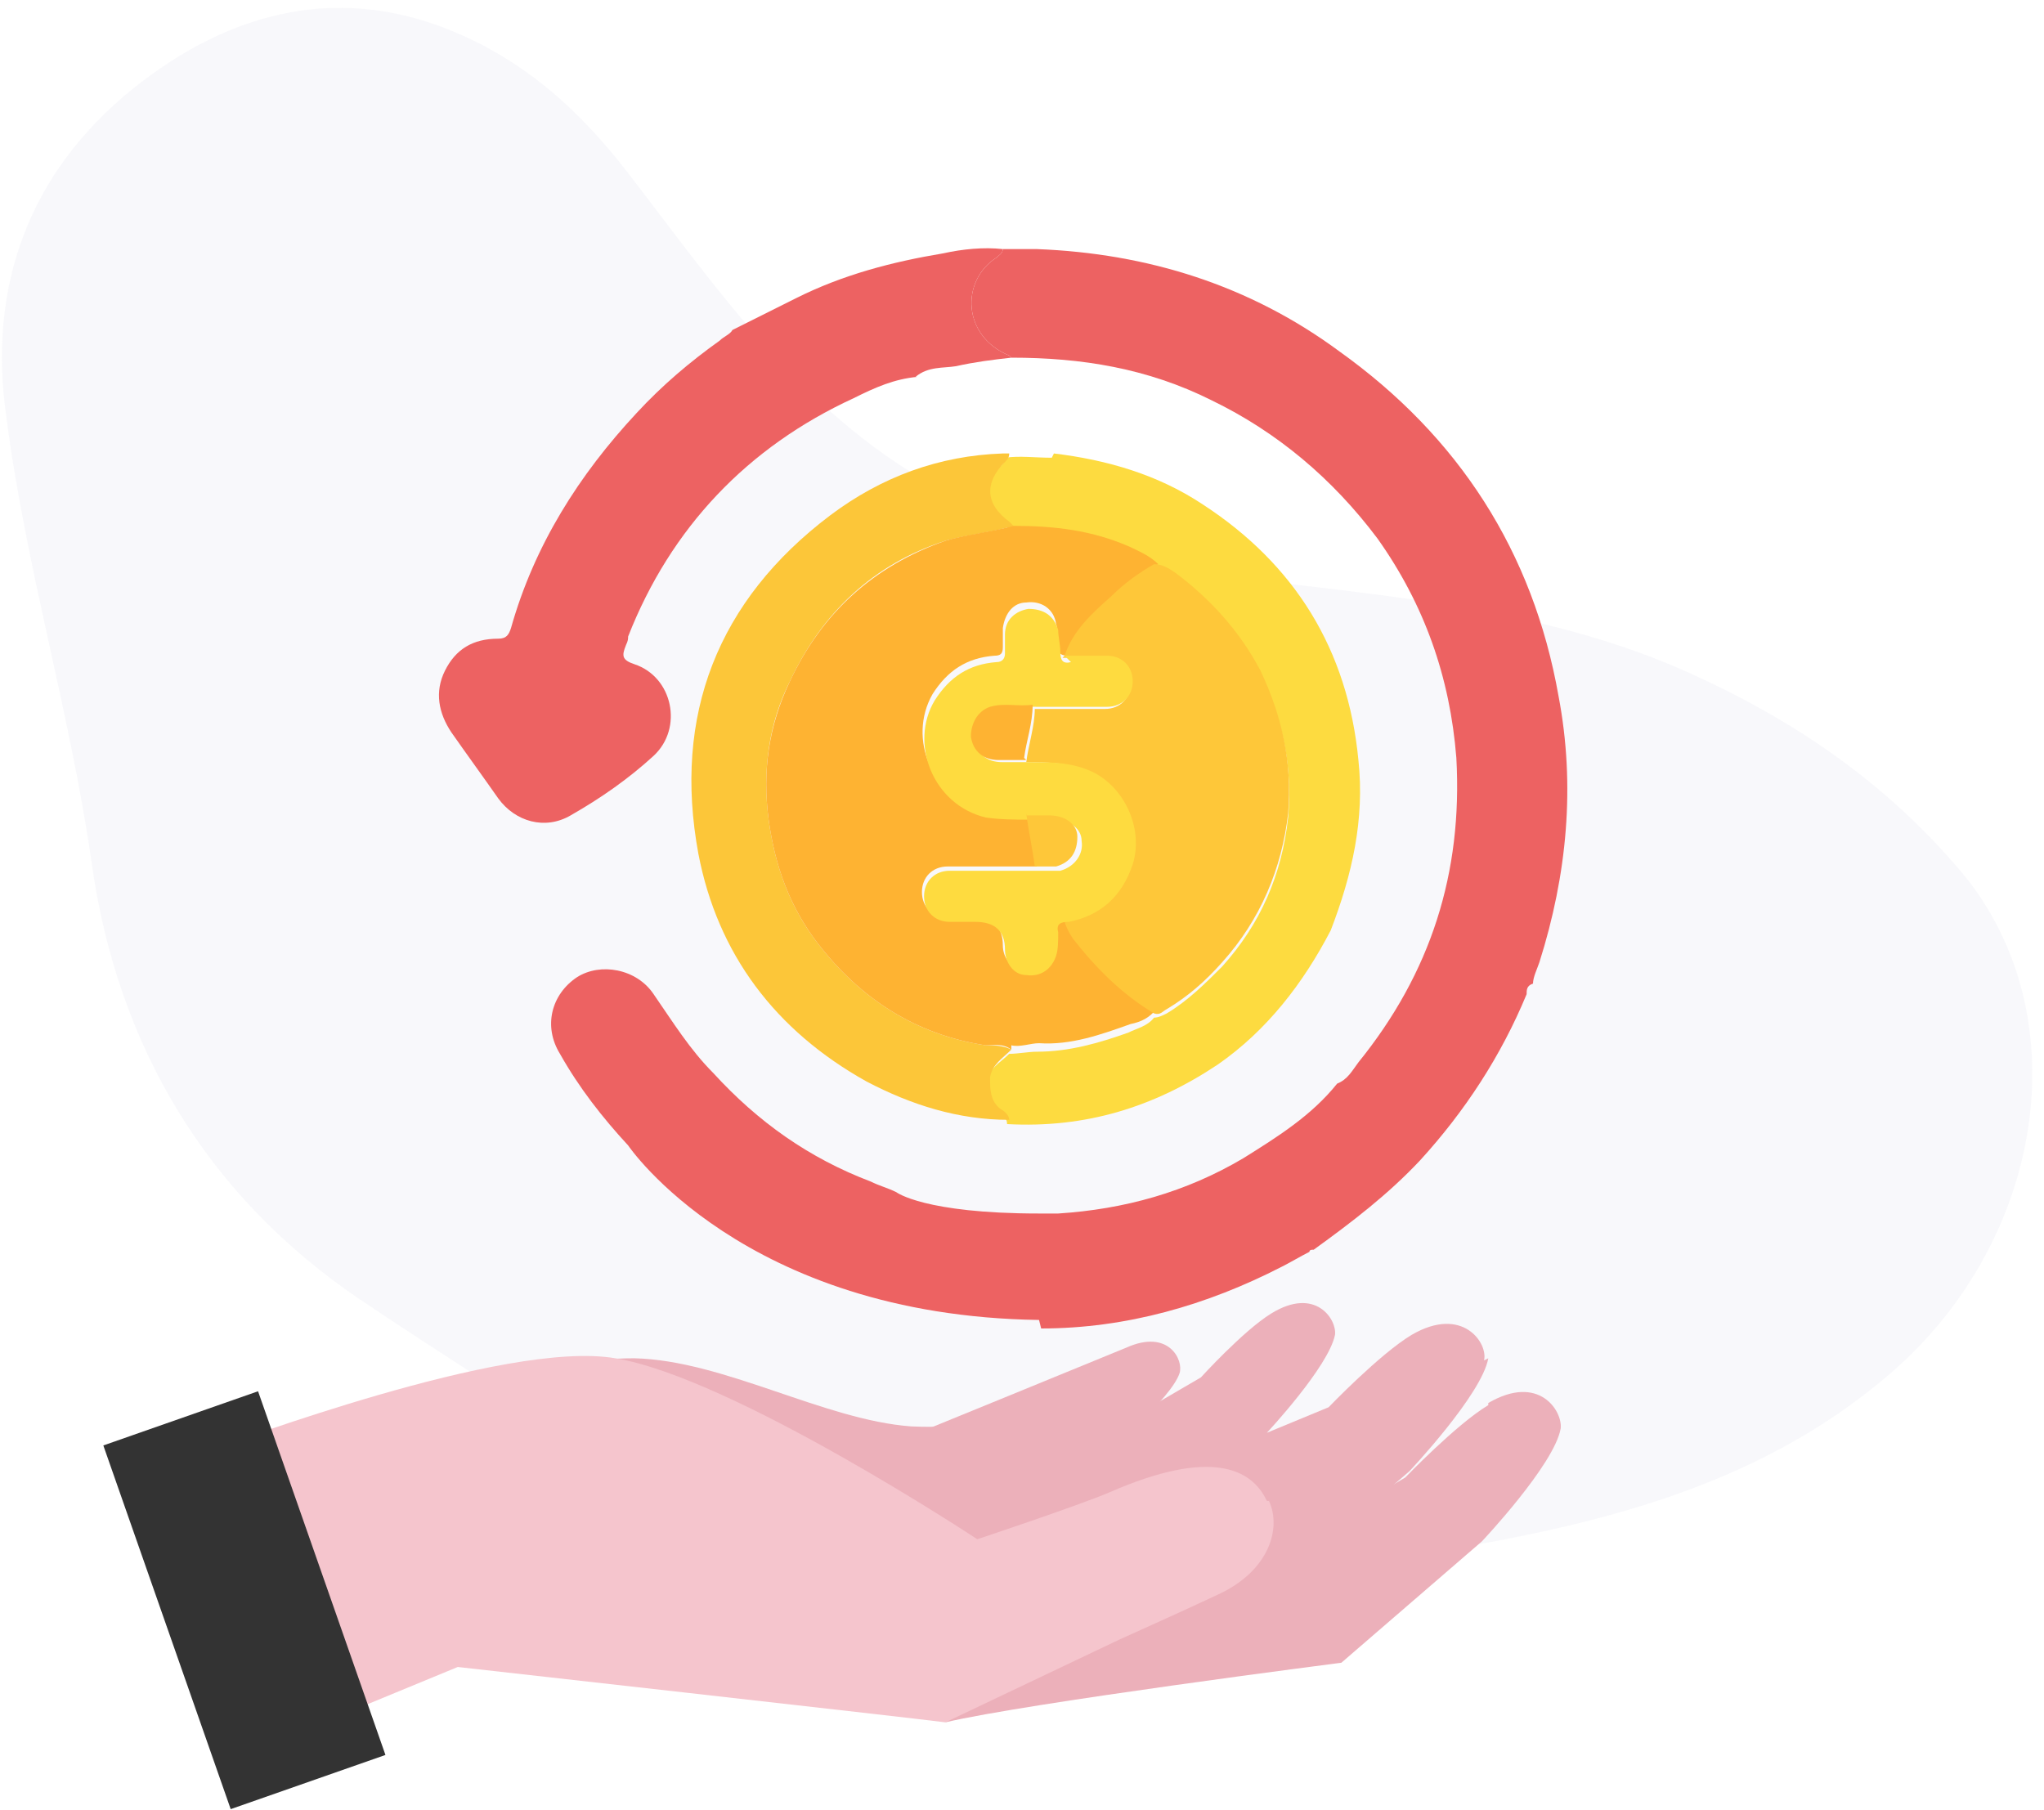 <svg width="96" height="85" viewBox="0 0 96 85" fill="none" xmlns="http://www.w3.org/2000/svg">
<path opacity="0.2" d="M48.5 74.5C54.4 74.2 60.2 74 66.1 73.1C74.3 71.8 82.3 70.1 88.8 64.5C96.2 58.1 97.7 47.3 91.9 40.7C88.2 36.4 83.6 33.4 78.4 31.2C72.1 28.6 65.3 28 58.6 27.2C53.7 26.6 49 25.5 44.6 23.2C37.9 19.8 33.8 13.7 29.4 8C27.3 5.3 24.9 3.1 21.8 1.7C16.1 -0.9 10.8 0.5 6.2 4.2C1.4 8.1 -0.6 13.4 0.3 19.6C1.2 26.6 3.3 33.5 4.3 40.5C5.5 49.1 9.7 56.2 17 61.1C20.7 63.6 24.5 65.9 28.1 68.5C34.2 72.9 40.9 75.1 48.4 74.4L48.5 74.5Z" fill="#E0DFED"/>
<path d="M69.9 66C68.4 66.9 66 69.4 66 69.4L61.8 71.9L55.9 72.8L51.5 72.1L44.4 80.9C48.2 80 63 78.1 63 78.1L69.6 72.4C69.6 72.4 73 68.8 73.3 67.1C73.4 66.3 72.3 64.5 69.9 65.9V66Z" fill="#ECB0BA"/>
<path d="M69.7 63.9C69.9 63.1 68.7 61.3 66.3 62.7C64.8 63.6 62.4 66.1 62.4 66.1L59.5 67.3C59.5 67.3 62.4 64.2 62.7 62.7C62.8 62 61.8 60.4 59.7 61.7C58.4 62.5 56.4 64.7 56.4 64.7L52.8 66.8L47.7 67.6C47.7 67.6 47.3 67.6 46.7 67.5C43 68.3 37.7 66.7 35 66.1C33.3 65.7 31.5 65.3 29.7 65.2L25.5 77.4H48.1C51.6 76.6 59.6 74.8 59.6 74.8L66.2 69.1C66.2 69.1 69.6 65.5 69.9 63.8L69.7 63.9Z" fill="#ECB0BA"/>
<path d="M48.4 67.4C49.3 67.9 50.2 68.3 51.1 68.8L52.1 68.1C52.1 68.1 55 65.7 55.4 64.5C55.6 63.9 54.9 62.4 52.9 63.3C51.7 63.8 41.9 67.8 41.9 67.8C42.5 68.1 48 67.1 48.3 67.3L48.4 67.4Z" fill="#ECB0BA"/>
<path d="M53.7 66.8C52.3 66 51 66.3 49.5 66.5C47.3 66.8 45.1 67.1 42.8 67C38.7 66.7 34 63.9 29.8 63.8C27.6 63.8 25.6 64.2 23.7 64.9V69.4C26.6 68.2 30 68.3 33 68.5C36.8 68.9 40.4 70.4 44.3 70.4C46 70.4 47.8 70.1 49.5 69.8C51.1 69.6 52.6 69.6 53.9 68.6C54.5 68.1 54.3 67.1 53.7 66.7V66.8Z" fill="#ECB0BA"/>
<path d="M59.6 70.5C60.2 71.8 59.6 73.8 57.2 74.9C55.5 75.7 52.6 77 52.6 77L44.4 80.9C42.9 80.7 21.5 78.3 21.5 78.3L15.2 80.9L10.4 67.9C10.7 67.9 23.7 62.9 28.9 63.8C34.4 64.7 45.9 72.3 45.9 72.3C45.9 72.3 50.7 70.7 52.1 70.1C56.9 68 58.8 69 59.5 70.5H59.6Z" fill="#F5C5CD"/>
<path d="M12.12 65.349L4.853 67.894L10.835 84.977L18.103 82.432L12.12 65.349Z" fill="#333333"/>
<path d="M48.9 62.4C52.9 62.4 56.7 61.3 60.2 59.5C60.6 59.3 61.1 59 61.5 58.8C61.5 58.7 61.6 58.7 61.7 58.7C63.5 57.4 65.2 56.1 66.7 54.5C68.8 52.2 70.5 49.6 71.7 46.7C71.7 46.5 71.7 46.3 72 46.2C72 45.9 72.2 45.5 72.3 45.2C73.6 41.1 74 36.9 73.2 32.7C72 25.9 68.5 20.5 62.9 16.5C58.7 13.4 53.9 11.9 48.7 11.7C48.3 11.7 47.8 11.7 47.4 11.7C47.4 11.7 47.4 11.7 47.3 11.7H47.1C47.1 11.9 46.9 12 46.8 12.1C45.1 13.2 45.2 15.8 47.4 16.7C47.4 16.7 47.4 16.7 47.5 16.8C50.8 16.8 53.9 17.3 56.9 18.8C60 20.3 62.6 22.5 64.7 25.3C66.9 28.4 68.1 31.8 68.4 35.6C68.7 41 67.2 45.7 63.8 49.9C63.5 50.3 63.3 50.7 62.8 50.9C61.6 52.4 60 53.4 58.4 54.4C55.7 56 52.8 56.8 49.7 57C49.4 57 49.1 57 48.8 57C43.4 57 42.1 56 42.1 56C41.7 55.8 41.3 55.7 40.9 55.5C38 54.4 35.6 52.7 33.5 50.4C32.4 49.3 31.6 48 30.7 46.7C29.9 45.5 28.2 45.2 27.1 45.9C25.9 46.7 25.5 48.2 26.3 49.5C27.2 51.1 28.3 52.5 29.5 53.8C29.5 53.8 34.9 61.8 48.8 62L48.9 62.4Z" fill="#ED6262"/>
<path d="M43.1 17.7C42 17.8 41.1 18.2 40.1 18.7C35.1 21 31.5 24.8 29.5 29.9C29.5 30 29.5 30.1 29.4 30.3C29.2 30.8 29.2 31 29.8 31.2C31.6 31.8 32.1 34.2 30.7 35.5C29.5 36.6 28.2 37.5 26.8 38.3C25.6 39 24.2 38.6 23.4 37.5C22.7 36.5 21.9 35.4 21.2 34.4C20.6 33.5 20.4 32.5 20.9 31.5C21.4 30.5 22.2 30 23.4 30C23.8 30 23.9 29.8 24 29.5C25.1 25.6 27.2 22.3 29.9 19.4C31.1 18.1 32.4 17 33.8 16C34 15.8 34.3 15.7 34.4 15.5C35.4 15 36.4 14.5 37.4 14C39.6 12.9 41.9 12.3 44.3 11.9C45.2 11.7 46.2 11.6 47.1 11.7C47.1 11.9 46.9 12 46.8 12.1C45.1 13.2 45.2 15.8 47.4 16.7C47.4 16.7 47.4 16.7 47.5 16.8C46.6 16.9 45.8 17 44.9 17.2C44.3 17.3 43.6 17.2 43 17.7H43.1Z" fill="#ED6262"/>
<path d="M49.5 21.3C52 21.6 54.4 22.3 56.5 23.7C60.8 26.5 63.3 30.5 63.8 35.7C64.1 38.5 63.5 41.1 62.5 43.7C61.2 46.2 59.5 48.4 57.2 50C54.2 52 51 53 47.3 52.8C47.3 52.5 47.1 52.4 46.9 52.3C46.4 51.9 46.4 51.3 46.4 50.8C46.4 50.2 47 49.9 47.4 49.5C47.8 49.5 48.3 49.4 48.7 49.4C50.2 49.4 51.6 49 53 48.5C53.4 48.3 53.9 48.2 54.2 47.8C54.4 47.8 54.6 47.7 54.8 47.6C55.8 47 56.6 46.2 57.4 45.4C59.2 43.4 60.2 41.1 60.5 38.4C60.7 36.1 60.3 33.9 59.2 31.7C58.3 29.8 56.9 28.4 55.2 27.1C54.9 26.9 54.6 26.6 54.2 26.7C53.9 26.3 53.4 26.1 52.9 25.9C51.2 25.1 49.3 25 47.4 24.9C47.4 24.9 47.4 24.8 47.2 24.7C46.1 23.8 46 22.8 47 21.9C47.1 21.8 47.2 21.7 47.2 21.5C47.9 21.4 48.6 21.5 49.4 21.5L49.5 21.3Z" fill="#FDDB40"/>
<path d="M47.5 49.3C47.1 49.7 46.6 50 46.5 50.6C46.5 51.2 46.5 51.7 47 52.1C47.2 52.2 47.4 52.4 47.4 52.6C45 52.6 42.8 51.9 40.7 50.8C36.4 48.4 33.7 44.8 32.8 40.1C31.6 33.6 33.7 28.2 39 24.2C41.4 22.4 44.1 21.4 47.1 21.3C47.1 21.3 47.3 21.3 47.4 21.3C47.4 21.5 47.3 21.6 47.2 21.7C46.2 22.7 46.3 23.7 47.4 24.5C47.4 24.5 47.5 24.6 47.6 24.7C46.6 25 45.5 25.1 44.4 25.4C41 26.5 38.6 28.8 37.1 32C36.1 34 35.8 36.2 36.1 38.5C36.4 40.7 37.1 42.6 38.4 44.3C40.4 46.9 43 48.6 46.3 49.1C46.7 49.1 47.1 49.1 47.5 49.3Z" fill="#FCC639"/>
<path d="M47.5 49.3C47.1 49 46.7 49.1 46.3 49.1C43 48.6 40.4 46.9 38.4 44.3C37.1 42.6 36.4 40.7 36.1 38.5C35.8 36.2 36.1 34.1 37.1 32C38.6 28.8 41 26.6 44.4 25.4C45.4 25.1 46.5 25 47.6 24.7C49.5 24.7 51.3 24.9 53.1 25.7C53.5 25.9 54 26.1 54.4 26.5C53.7 26.9 53 27.4 52.4 28C51.5 28.8 50.7 29.7 50.2 30.8C49.8 30.8 49.7 30.7 49.7 30.3C49.7 30 49.7 29.6 49.6 29.3C49.5 28.6 48.9 28.2 48.2 28.3C47.6 28.3 47.2 28.8 47.1 29.5C47.1 29.8 47.1 30.1 47.1 30.4C47.1 30.7 47 30.8 46.7 30.8C45.4 30.9 44.5 31.5 43.8 32.6C42.6 34.7 43.8 37.5 46.2 38.1C46.9 38.3 47.6 38.1 48.3 38.2L48.7 40.7C47.3 40.7 45.9 40.7 44.5 40.7C43.8 40.7 43.3 41.2 43.3 41.9C43.3 42.6 43.8 43.1 44.5 43.1C44.9 43.1 45.3 43.1 45.7 43.1C46.633 43.1 47.1 43.533 47.1 44.4C47.1 45 47.5 45.5 48.1 45.6C48.8 45.6 49.3 45.3 49.5 44.7C49.5 44.3 49.7 44 49.6 43.6C49.6 43.2 49.7 43.1 50.1 43.1C50.1 43.4 50.3 43.7 50.5 43.9C51.6 45.3 52.8 46.5 54.3 47.4C54 47.8 53.6 48 53.1 48.1C51.7 48.6 50.3 49.1 48.8 49C48.4 49 47.9 49.2 47.5 49.1V49.3Z" fill="#FEB332"/>
<path d="M50 30.8C50.4 29.6 51.3 28.8 52.2 28C52.8 27.4 53.5 26.9 54.2 26.5C54.6 26.5 54.9 26.7 55.2 26.9C56.8 28.1 58.2 29.6 59.2 31.5C60.2 33.6 60.7 35.8 60.5 38.2C60.2 40.8 59.2 43.2 57.4 45.2C56.6 46.1 55.8 46.8 54.8 47.4C54.6 47.5 54.5 47.7 54.2 47.6C52.7 46.7 51.5 45.5 50.4 44.1C50.2 43.8 50.1 43.6 50 43.3C51.5 43 52.5 42.1 53 40.6C53.5 39 52.7 37.1 51.2 36.3C50.2 35.8 49.2 35.8 48.2 35.8C48.3 35 48.6 34.1 48.6 33.3C49.7 33.3 50.8 33.3 51.9 33.3C52.6 33.3 53.1 32.8 53.1 32.1C53.1 31.4 52.6 30.9 51.9 30.9C51.2 30.9 50.6 30.9 49.9 30.9L50 30.8Z" fill="#FEC739"/>
<path d="M50 30.8C50.7 30.8 51.3 30.8 52 30.8C52.7 30.8 53.2 31.3 53.2 32C53.2 32.7 52.7 33.2 52 33.2C50.9 33.2 49.8 33.2 48.7 33.2C48 33.2 47.3 33.1 46.7 33.3C46.1 33.5 45.7 34.1 45.8 34.7C45.9 35.4 46.3 35.8 47.1 35.8C47.5 35.8 47.9 35.8 48.4 35.8C49.4 35.8 50.4 35.8 51.4 36.3C52.9 37.1 53.7 39 53.2 40.6C52.7 42.1 51.7 43 50.2 43.3C49.8 43.3 49.6 43.4 49.7 43.8C49.7 44.2 49.7 44.6 49.6 44.9C49.4 45.5 48.9 45.9 48.2 45.8C47.6 45.8 47.2 45.2 47.2 44.6C47.2 43.733 46.733 43.3 45.8 43.3C45.4 43.3 45 43.3 44.6 43.3C43.9 43.3 43.4 42.8 43.4 42.1C43.4 41.4 43.9 40.9 44.6 40.9C46 40.9 47.4 40.9 48.8 40.9C49.1 40.9 49.5 40.9 49.8 40.9C50.5 40.7 50.9 40.1 50.8 39.5C50.8 38.9 50.2 38.5 49.5 38.5C49.1 38.5 48.8 38.5 48.4 38.5C47.7 38.5 47 38.5 46.3 38.4C43.8 37.8 42.7 34.9 43.9 32.9C44.6 31.8 45.5 31.2 46.8 31.1C47.1 31.1 47.2 30.9 47.2 30.7C47.2 30.4 47.2 30.1 47.2 29.8C47.2 29.1 47.7 28.7 48.3 28.6C49 28.6 49.5 28.9 49.7 29.6C49.7 29.9 49.8 30.3 49.8 30.6C49.8 31 49.9 31.2 50.3 31.1L50 30.8Z" fill="#FEDB3F"/>
<path d="M48.2 38.3C48.6 38.3 48.9 38.3 49.3 38.3C50 38.3 50.6 38.7 50.6 39.3C50.6 40 50.3 40.5 49.6 40.7C49.3 40.7 48.9 40.7 48.6 40.7C48.5 39.9 48.3 39 48.2 38.2V38.3Z" fill="#FEC739"/>
<path d="M48.2 35.7C47.8 35.7 47.4 35.7 46.9 35.7C46.2 35.7 45.7 35.3 45.6 34.6C45.6 34 45.9 33.4 46.5 33.2C47.2 33 47.8 33.2 48.5 33.1C48.5 34 48.2 34.8 48.1 35.6L48.2 35.7Z" fill="#FEB332"/>
</svg>
